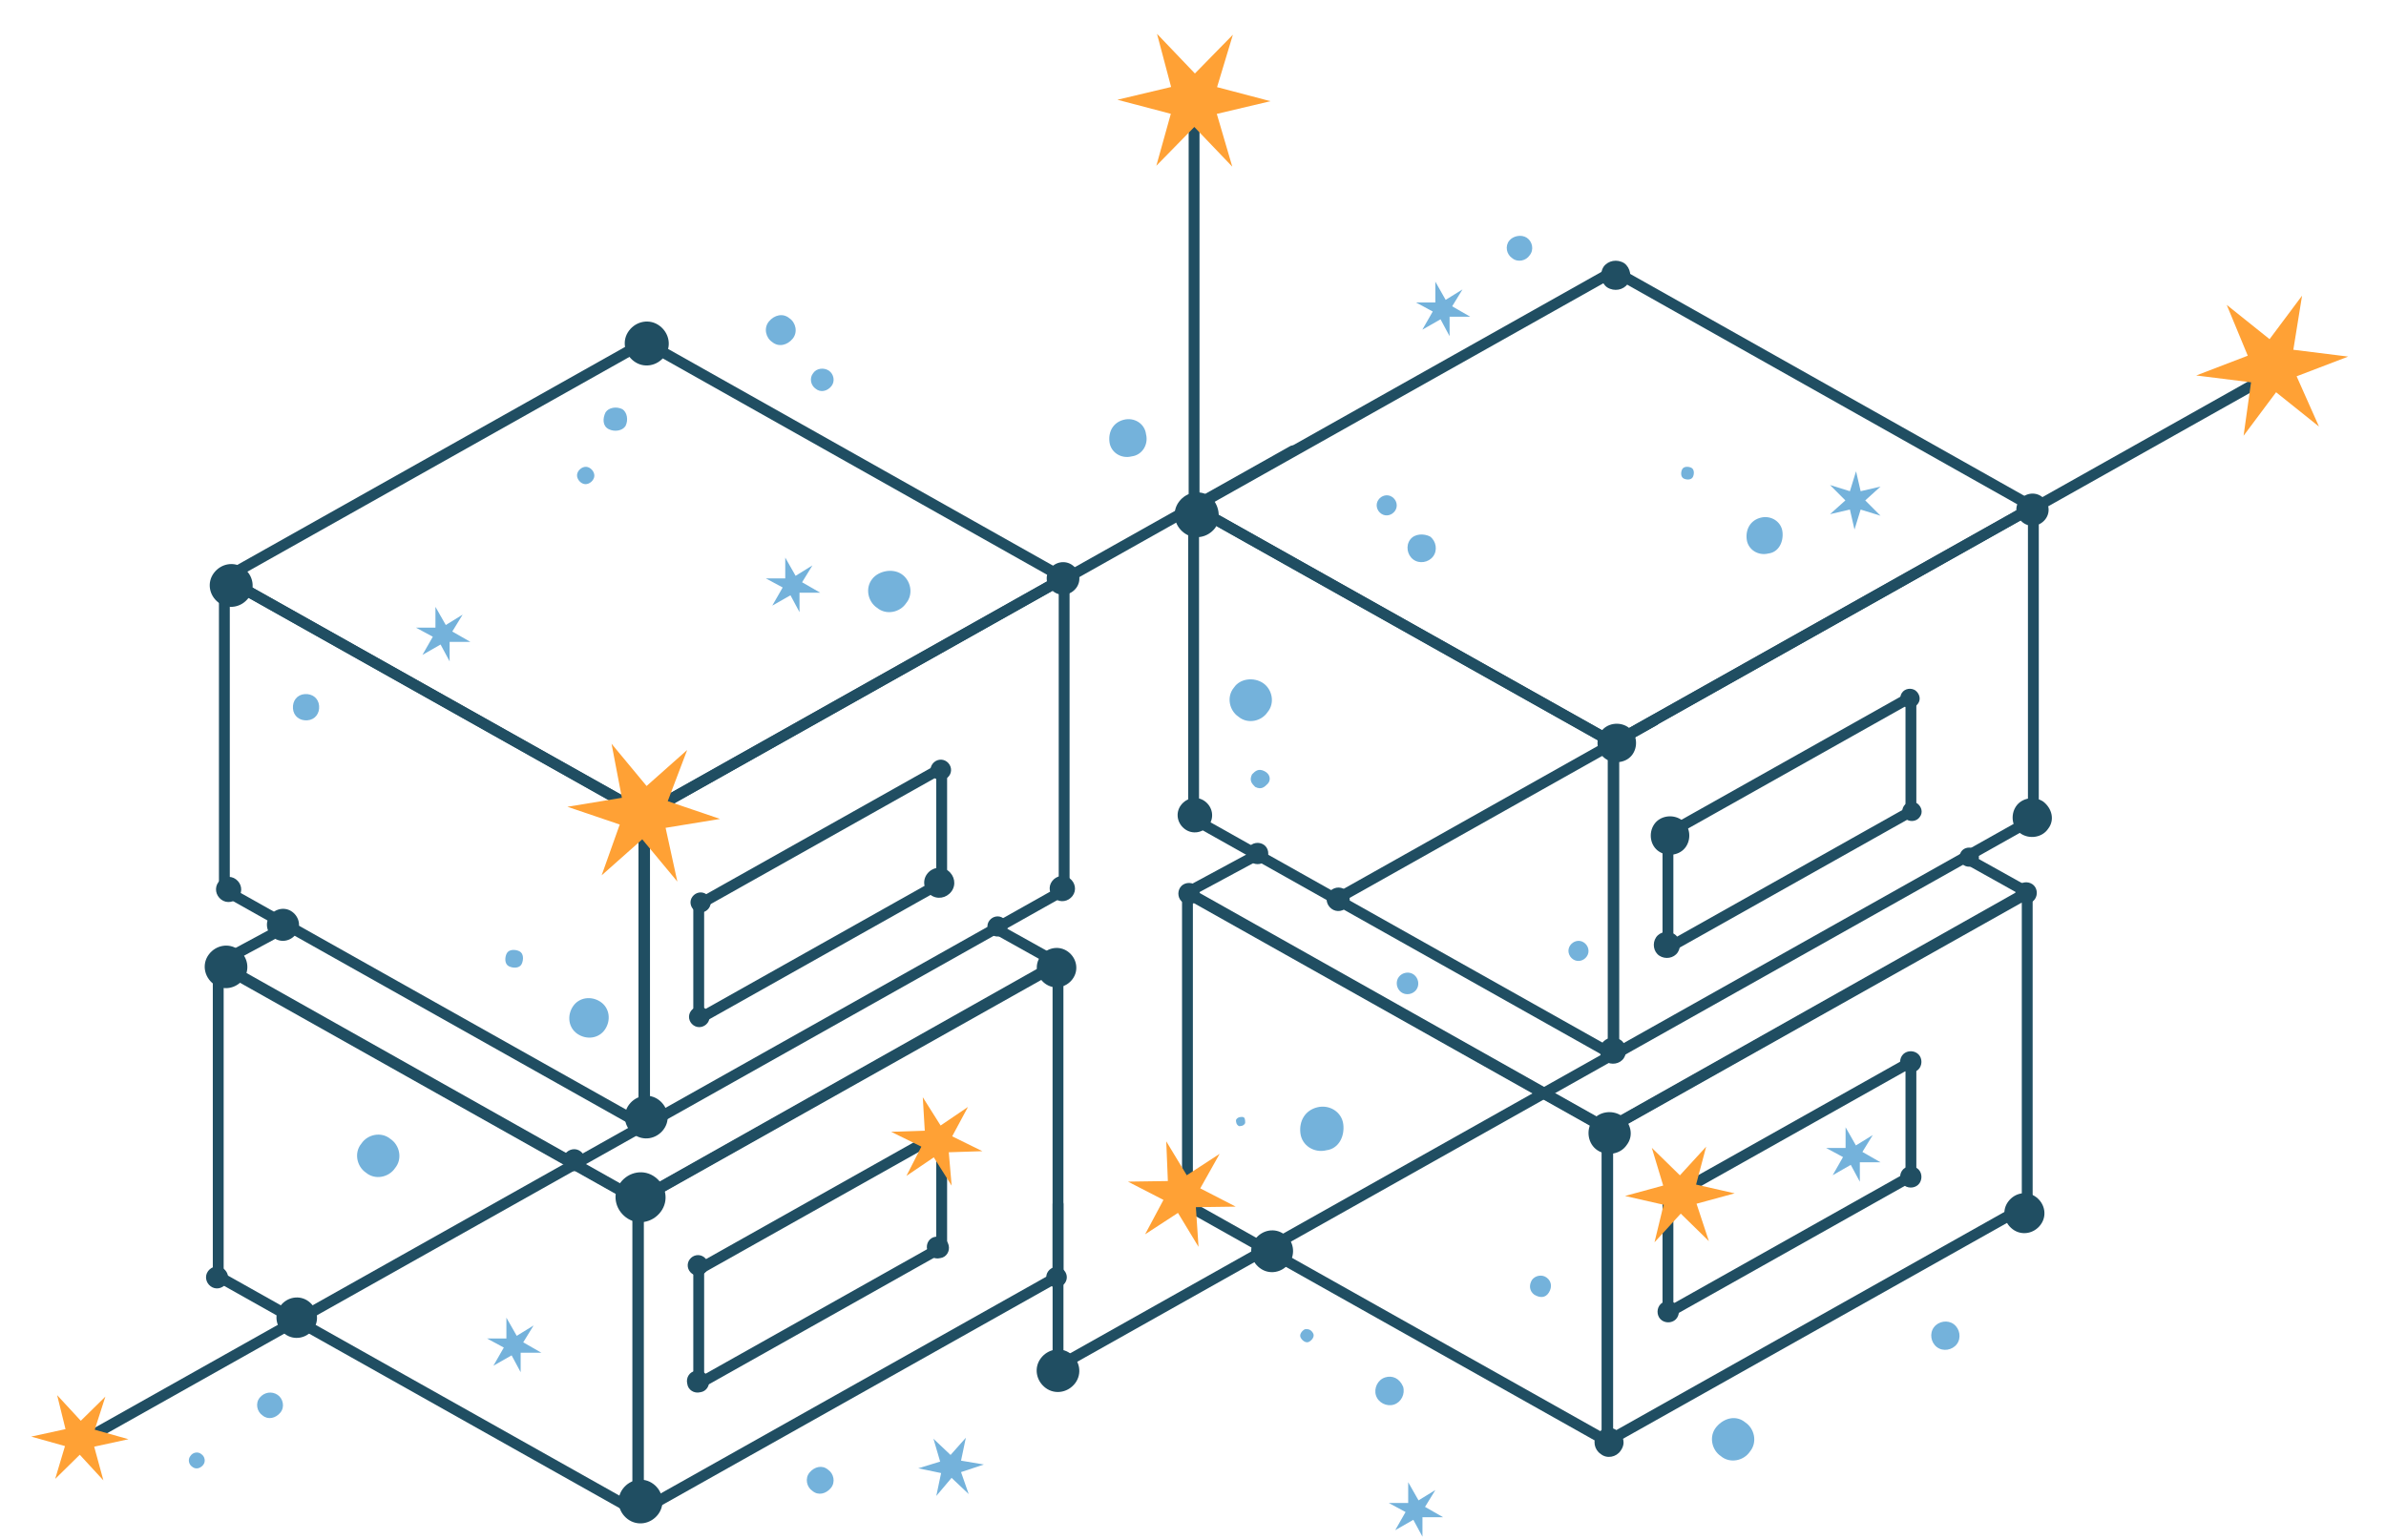 <svg fill="none" height="142" viewBox="0 0 215 142" width="220" xmlns="http://www.w3.org/2000/svg"><path d="m113.484 78.807-6.487 3.497 38.722 21.803 38.704-21.814-5.67-3.165" stroke="#204e62" stroke-linecap="round" stroke-linejoin="round"/><path d="m145.682 104.165-.007-.004v28.779l.007.004h.004l38.733-21.778v-.003-28.775l-38.733 21.777z" stroke="#204e62" stroke-linecap="round" stroke-linejoin="round"/><path d="m145.726 104.165-38.737-21.777v28.775.003l38.737 21.778.011-.004v-28.779z" stroke="#204e62" stroke-linecap="round" stroke-linejoin="round"/><path d="m146.289 68.513 38.693-21.744-38.66-21.77h-.004l-38.736 21.781z" stroke="#204e62" stroke-linecap="round" stroke-linejoin="round"/><path d="m146.249 68.535-.008-.004v28.779l.008.004 38.736-21.777v-.004-28.775z" stroke="#204e62" stroke-linecap="round" stroke-linejoin="round"/><path d="m146.292 68.535-38.736-21.777v28.775.004l38.736 21.777.008-.004v-28.779z" stroke="#204e62" stroke-linecap="round" stroke-linejoin="round"/><path d="m151.296 110.525-.004-.004v10.549l.004.004 22.399-12.592v-.003-10.546z" stroke="#204e62" stroke-linecap="round" stroke-linejoin="round"/><path d="m151.296 76.878h-.004v10.549h.004l22.399-12.591v-.004-10.546z" stroke="#204e62" stroke-linecap="round" stroke-linejoin="round"/><path d="m206.075 35.034-21.741 12.223" stroke="#204e62" stroke-linecap="round" stroke-linejoin="round"/><path d="m146.749 96.948-51.829 29.143" stroke="#204e62" stroke-linecap="round" stroke-linejoin="round"/><path d="m107.6 47.534v-.004-38.085" stroke="#204e62" stroke-linecap="round" stroke-linejoin="round"/><path d="m150.042 66.438-29.259 16.453" stroke="#204e62" stroke-linecap="round" stroke-linejoin="round"/><path d="m146.925 133.804c-.388.58-1.258.773-1.839.288-.581-.386-.775-1.254-.289-1.834.388-.58 1.258-.773 1.839-.288.581.481.775 1.16.289 1.834z" fill="#204e62"/><path d="m147.594 26.173c-.413.576-1.243.744-1.904.332-.578-.412-.746-1.24-.333-1.9.413-.576 1.243-.744 1.904-.332.578.412.746 1.32.333 1.9z" fill="#204e62"/><path d="m186.345 76.437c-.537.806-1.707.985-2.515.449-.807-.54-.987-1.703-.449-2.509.537-.806 1.707-.985 2.514-.449.808.627 1.079 1.703.45 2.509z" fill="#204e62"/><path d="m147.221 97.594c-.362.543-1.148.664-1.692.303-.545-.361-.666-1.145-.304-1.688.362-.543 1.148-.664 1.693-.303.544.361.665 1.145.303 1.688z" fill="#204e62"/><path d="m186.104 47.873c-.497.66-1.407.824-2.069.332-.661-.496-.826-1.404-.332-2.064.493-.66 1.407-.824 2.068-.332.662.496.827 1.404.333 2.064z" fill="#204e62"/><path d="m116.35 116.527c-.643.857-1.824 1.072-2.683.426-.859-.641-1.074-1.819-.427-2.676s1.824-1.072 2.683-.427c.858.536 1.074 1.82.427 2.677z" fill="#204e62"/><path d="m96.638 127.566c-.658.871-1.861 1.09-2.734.437-.874-.656-1.093-1.856-.439-2.728.654-.871 1.86-1.09 2.734-.437s1.093 1.856.439 2.728z" fill="#204e62"/><path d="m108.956 76.109c-.53.708-1.502.882-2.211.354-.71-.529-.885-1.499-.355-2.206s1.502-.882 2.211-.354c.709.529.885 1.499.355 2.206z" fill="#204e62"/><path d="m109.552 48.683c-.691.919-1.96 1.149-2.881.46s-1.151-1.954-.46-2.873c.691-.919 1.959-1.149 2.88-.459.808.689 1.038 1.954.461 2.873z" fill="#204e62"/><path d="m185.647 112.964c-.614.821-1.744 1.025-2.566.409-.822-.613-1.027-1.74-.409-2.56.614-.821 1.743-1.025 2.566-.409.822.616 1.027 1.74.409 2.56z" fill="#204e62"/><path d="m121.781 83.573c-.361.481-1.027.602-1.509.241-.483-.361-.603-1.025-.241-1.506.362-.481 1.027-.602 1.509-.241.424.361.545 1.025.241 1.506z" fill="#204e62"/><path d="m179.795 79.562c-.267.398-.844.489-1.242.223-.399-.266-.49-.842-.223-1.24.266-.397.844-.489 1.242-.222.399.31.534.842.223 1.24z" fill="#204e62"/><path d="m174.331 64.917c-.267.398-.844.489-1.243.222-.398-.266-.49-.842-.223-1.24s.845-.489 1.243-.222c.398.31.534.842.223 1.24z" fill="#204e62"/><path d="m174.514 75.346c-.267.397-.845.489-1.243.222-.399-.266-.49-.842-.223-1.24s.844-.489 1.243-.223c.398.31.533.842.223 1.24z" fill="#204e62"/><path d="m147.488 105.602c-.581.868-1.835 1.061-2.705.481s-1.064-1.83-.482-2.698c.581-.868 1.834-1.061 2.704-.482.87.675 1.159 1.831.483 2.699z" fill="#204e62"/><path d="m152.192 87.839c-.362.543-1.148.664-1.693.303-.544-.361-.665-1.145-.303-1.688.362-.543 1.148-.664 1.692-.303.545.361.666 1.145.304 1.688z" fill="#204e62"/><path d="m152.956 78.085c-.534.802-1.696.977-2.496.445-.805-.532-.98-1.692-.446-2.491.533-.802 1.696-.977 2.496-.445.801.532.98 1.692.446 2.491z" fill="#204e62"/><path d="m185.132 82.92c-.296.441-.936.54-1.382.244-.442-.295-.541-.933-.245-1.378.296-.441.936-.54 1.382-.244.446.295.541.933.245 1.378z" fill="#204e62"/><path d="m174.495 98.502c-.296.441-.936.54-1.382.244-.442-.295-.541-.933-.244-1.378.296-.441.935-.54 1.381-.244.446.295.541.933.245 1.378z" fill="#204e62"/><path d="m152.13 121.544c-.296.442-.936.54-1.382.245-.442-.296-.541-.934-.245-1.379.296-.441.936-.539 1.382-.244s.541.934.245 1.378z" fill="#204e62"/><path d="m174.495 109.113c-.296.442-.936.54-1.382.245-.442-.296-.541-.934-.244-1.379.296-.441.935-.539 1.381-.244s.541.933.245 1.378z" fill="#204e62"/><path d="m107.947 82.982c-.296.441-.936.54-1.382.244-.442-.295-.541-.933-.245-1.378.296-.441.936-.54 1.382-.244.446.295.541.933.245 1.378z" fill="#204e62"/><path d="m114.27 79.285c-.296.441-.936.54-1.382.244-.442-.295-.541-.934-.245-1.378.297-.441.936-.54 1.382-.244.446.295.541.934.245 1.378z" fill="#204e62"/><path d="m24.117 85.356-6.488 3.493 38.722 21.806 38.704-21.814-5.669-3.165" stroke="#204e62" stroke-linecap="round" stroke-linejoin="round"/><path d="m56.315 110.714-.007-.003v28.778l.007.004 38.737-21.777v-.004-28.775z" stroke="#204e62" stroke-linecap="round" stroke-linejoin="round"/><path d="m56.359 110.714-38.737-21.777v28.775.004l38.737 21.777.007-.004v-28.778z" stroke="#204e62" stroke-linecap="round" stroke-linejoin="round"/><path d="m56.922 75.062 38.693-21.744-38.66-21.77h-.004l-38.737 21.781z" stroke="#204e62" stroke-linecap="round" stroke-linejoin="round"/><path d="m56.882 75.08-.011-.004v28.782l.011.003 38.737-21.777v-.007-28.775l-38.737 21.781z" stroke="#204e62" stroke-linecap="round" stroke-linejoin="round"/><path d="m56.925 75.08-.004.004-38.733-21.781v28.775.007l38.733 21.777h.004l.007-.003v-28.782z" stroke="#204e62" stroke-linecap="round" stroke-linejoin="round"/><path d="m61.929 117.074-.004-.004v10.55l.004.003 22.398-12.591v-.004-10.546z" stroke="#204e62" stroke-linecap="round" stroke-linejoin="round"/><path d="m61.929 83.427-.004-.004v10.55l.004.004 22.398-12.591v-.004-10.546z" stroke="#204e62" stroke-linecap="round" stroke-linejoin="round"/><path d="m116.708 41.579-21.74 12.223" stroke="#204e62" stroke-linecap="round" stroke-linejoin="round"/><path d="m57.382 103.498-51.833 29.139" stroke="#204e62" stroke-linecap="round" stroke-linejoin="round"/><path d="m95.055 127.073v-16.012" stroke="#204e62" stroke-linecap="round" stroke-linejoin="round"/><g fill="#204e62"><path d="m96.733 54.226c-.501.667-1.422.835-2.094.336-.669-.5-.837-1.419-.336-2.09.501-.667 1.422-.835 2.094-.336.669.5.837 1.419.336 2.09z"/><path d="m58.68 104.176c-.658.875-1.864 1.094-2.741.438-.877-.657-1.097-1.86-.439-2.735s1.864-1.094 2.741-.438c.877.656 1.097 1.86.439 2.735z"/><path d="m96.389 90.305c-.607.81-1.722 1.01-2.533.405-.811-.605-1.012-1.718-.406-2.527.607-.809 1.722-1.01 2.533-.405.811.605 1.012 1.718.406 2.527z"/><path d="m58.187 139.66c-.673.898-1.908 1.12-2.807.449-.899-.671-1.122-1.903-.45-2.801.672-.897 1.908-1.119 2.807-.448s1.122 1.903.45 2.8z"/><path d="m96.393 82.629c-.391.518-1.104.649-1.623.259-.519-.39-.651-1.101-.26-1.619s1.104-.649 1.623-.259.651 1.101.26 1.619z"/><path d="m85.011 71.561c-.318.419-.895.525-1.319.211s-.526-.893-.212-1.316.895-.525 1.319-.211c.42.317.526.893.212 1.316z"/><path d="m95.684 118.346c-.318.42-.895.526-1.319.212-.424-.314-.526-.893-.212-1.316.314-.423.896-.526 1.319-.212.42.317.526.893.212 1.316z"/><path d="m62.744 94.338c-.318.419-.895.525-1.319.211s-.526-.893-.212-1.316.895-.525 1.319-.211c.42.317.526.893.212 1.316z"/><path d="m62.623 117.256c-.318.419-.895.525-1.319.212-.424-.314-.526-.894-.212-1.317s.895-.525 1.319-.211c.42.317.526.893.212 1.316z"/><path d="m58.42 111.764c-.771 1.025-2.182 1.28-3.205.511-1.027-.769-1.283-2.177-.512-3.198.771-1.025 2.182-1.28 3.205-.511 1.027.77 1.283 2.177.512 3.198z"/><path d="m19.928 90.319c-.658.872-1.86 1.09-2.734.438-.874-.656-1.093-1.856-.439-2.728s1.86-1.09 2.734-.438c.874.656 1.093 1.856.439 2.728z"/><path d="m26.369 122.617c-.625.831-1.769 1.035-2.599.415-.833-.623-1.038-1.765-.417-2.592.621-.828 1.769-1.036 2.599-.416.833.623 1.038 1.765.417 2.593z"/><path d="m18.331 118.405c-.34.452-.961.565-1.411.226s-.567-.959-.227-1.408c.34-.448.961-.565 1.411-.226.453.339.567.959.227 1.408z"/><path d="m51.253 107.593c-.34.452-.961.565-1.411.226s-.567-.959-.227-1.408c.34-.448.961-.565 1.411-.226.453.339.567.959.227 1.408z"/><path d="m24.786 86.158c-.493.656-1.4.821-2.058.328s-.822-1.397-.329-2.053 1.4-.821 2.058-.328.822 1.397.329 2.053z"/><path d="m20.411 55.148c-.658.879-1.868 1.098-2.749.438-.881-.656-1.1-1.863-.439-2.742.662-.879 1.868-1.098 2.749-.438.881.656 1.1 1.863.439 2.742z"/><path d="m85.223 82.224c-.464.616-1.312.769-1.93.306s-.771-1.309-.311-1.925 1.312-.769 1.93-.306.771 1.309.311 1.925z"/><path d="m90.227 85.987c-.311.412-.881.518-1.294.208-.413-.31-.519-.879-.208-1.291.311-.412.881-.518 1.294-.208.413.31.519.879.208 1.291z"/><path d="m62.85 83.777c-.311.412-.881.518-1.294.208-.413-.31-.519-.879-.208-1.291.311-.412.881-.518 1.294-.208.413.31.519.879.208 1.291z"/><path d="m19.516 82.709c-.387.518-1.1.645-1.616.259-.515-.387-.647-1.098-.26-1.612.388-.518 1.1-.645 1.616-.259.519.387.647 1.098.26 1.612z"/><path d="m58.771 32.864c-.676.901-1.919 1.127-2.822.449-.903-.675-1.129-1.915-.453-2.815s1.919-1.127 2.822-.449c.903.675 1.129 1.914.453 2.815z"/><path d="m148.047 69.545c-.534.802-1.696.977-2.497.445-.804-.532-.979-1.692-.446-2.491.534-.802 1.696-.977 2.497-.445.8.532.979 1.692.446 2.491z"/><path d="m62.847 127.208c.142.565-.212 1.126-.779 1.196-.567.142-1.129-.212-1.199-.777-.142-.565.212-1.127.779-1.196.567-.069 1.06.211 1.199.777z"/><path d="m84.968 114.838c.142.566-.212 1.127-.779 1.197-.567.142-1.129-.212-1.199-.777-.143-.565.212-1.127.778-1.196.567-.07 1.06.211 1.199.776z"/></g><g fill="#74b2db"><path d="m26.924 65.102c.056.706-.38 1.281-1.084 1.331-.704.056-1.278-.381-1.327-1.087-.056-.706.38-1.281 1.084-1.331.704-.05 1.271.381 1.327 1.087z"/><path d="m112.311 103.581c-.143.281-.424.281-.567.281-.281-.143-.281-.424-.281-.568.144-.281.424-.281.568-.281.28 0 .28.281.28.568z"/><path d="m54.892 37.74c.424.281.567.987.28 1.556-.28.425-.985.569-1.552.281-.567-.287-.567-.987-.281-1.556.281-.425.985-.568 1.552-.281z"/><path d="m51.553 43.053c.399.025.773.45.748.85-.025.4-.449.775-.848.75-.399-.025-.773-.45-.748-.85.025-.4.449-.775.848-.75z"/><path d="m114.385 72.289c-.287.287-.58.581-1.153.287-.287-.287-.58-.581-.287-1.162.287-.287.58-.581 1.153-.287.574.294.58.868.287 1.162z"/><path d="m73.92 34.181c.455.306.605.987.231 1.443-.374.456-.985.606-1.44.231-.455-.306-.605-.987-.231-1.443.305-.456.985-.531 1.44-.231z"/><path d="m52.865 92.394c.848.568.985 1.699.424 2.542-.567.85-1.695.987-2.537.425-.848-.568-.985-1.699-.424-2.542.567-.85 1.695-.987 2.537-.425z"/><path d="m177.649 122.13c.567.425.705 1.275.281 1.837s-1.272.706-1.833.281c-.567-.425-.704-1.274-.28-1.837.424-.562 1.271-.705 1.832-.281z"/><path d="m118.581 122.977c.149.281-.1.624-.381.774-.28.15-.623-.1-.772-.381-.15-.281.099-.625.38-.774.392-.063.623.1.773.381z"/><path d="m126.869 127.881c.212.674-.168 1.449-.841 1.661-.673.213-1.44-.168-1.658-.843-.212-.675.169-1.449.842-1.662.673-.212 1.327.081 1.657.844z"/><path d="m127.871 89.892c.43.325.536.968.212 1.399-.324.431-.966.537-1.396.212-.43-.325-.536-.968-.212-1.399.324-.431.966-.537 1.396-.212z"/><path d="m168.493 48.838-.423-1.843-1.833.425 1.415-1.268-1.415-1.418 1.833.569.567-1.837.424 1.837 1.832-.425-1.409 1.274 1.409 1.412-1.832-.568z"/><path d="m86.817 137.794-1.577-1.493-1.409 1.668.443-2.112-2.107-.437 2.019-.619-.617-2.105 1.577 1.493 1.409-1.586-.443 2.111 2.107.356-2.107.7z"/><path d="m168.986 108.989-.836-1.555-1.67.955.954-1.674-1.552-.837h1.789v-1.911l.953 1.674 1.552-.956-.954 1.555 1.671.956h-1.907z"/><path d="m159.851 47.743c.941-.237 1.888.356 2 1.299.113.943-.355 1.893-1.296 2.005-.941.237-1.888-.356-2-1.299-.119-.943.355-1.774 1.296-2.005z"/><path d="m153.448 43.141c.281.144.281.569.144.85-.144.281-.567.281-.848.144-.28-.144-.28-.569-.143-.85.143-.281.567-.281.847-.144z"/><path d="m45.397 87.736c.393.2.393.787.2 1.181-.2.394-.785.394-1.178.2-.393-.2-.393-.787-.2-1.181.2-.394.785-.394 1.178-.2z"/><path d="m143.538 86.923c.424.281.568.85.281 1.274-.281.425-.848.568-1.271.281-.424-.281-.568-.85-.281-1.274s.848-.568 1.271-.281z"/><path d="m125.856 45.829c.424.281.567.85.281 1.274-.287.425-.848.569-1.272.281-.423-.281-.567-.85-.28-1.274s.848-.568 1.271-.281z"/><path d="m158.429 131.19c.848.568 1.128 1.836.424 2.686-.567.849-1.832 1.13-2.68.424-.847-.568-1.128-1.836-.423-2.686.704-.849 1.832-1.13 2.679-.424z"/><path d="m140.115 117.835c.418.312.524.837.206 1.362s-.835.525-1.359.206c-.417-.312-.523-.837-.206-1.362.312-.418.942-.525 1.359-.206z"/><path d="m101.124 38.712c.966-.244 1.926.362 2.045 1.331.243.968-.362 1.93-1.328 2.049-.966.244-1.926-.362-2.044-1.331-.118-.968.361-1.812 1.327-2.049z"/><path d="m118.956 102.126c1.129-.281 2.257.425 2.4 1.556s-.424 2.261-1.552 2.405c-1.128.281-2.256-.425-2.399-1.556-.144-1.13.423-2.123 1.551-2.405z"/><path d="m129.359 49.482c.567.425.705 1.274.281 1.837s-1.272.706-1.833.281c-.567-.425-.704-1.274-.28-1.837s1.271-.568 1.832-.281z"/><path d="m73.84 135.54c.536.356.717 1.162.268 1.699-.449.538-1.159.719-1.695.269-.536-.356-.717-1.162-.268-1.699s1.159-.719 1.695-.269z"/><path d="m33.503 105.045c.848.568 1.128 1.836.424 2.686-.567.85-1.832 1.131-2.68.425-.848-.569-1.128-1.837-.424-2.686.567-.85 1.832-1.131 2.68-.425z"/><path d="m23.088 128.64c.517.344.692 1.125.262 1.643-.43.519-1.122.694-1.639.263-.517-.344-.692-1.125-.262-1.643.43-.519 1.122-.606 1.639-.263z"/><path d="m138.283 21.93c.51.342.679 1.106.255 1.618-.341.512-1.103.681-1.614.256-.51-.342-.679-1.106-.255-1.618.341-.425 1.103-.595 1.614-.256z"/><path d="m113.952 62.993c.847.569 1.128 1.837.424 2.686-.567.85-1.833 1.131-2.68.425-.848-.569-1.128-1.837-.424-2.686.567-.85 1.832-.987 2.68-.425z"/><path d="m80.625 52.946c.848.569 1.128 1.837.424 2.686-.567.85-1.832 1.131-2.68.425-.848-.568-1.128-1.837-.424-2.686.567-.706 1.832-.987 2.68-.425z"/><path d="m16.068 134.114c.318.213.424.688.156 1.006-.268.319-.685.425-1.003.156-.318-.212-.424-.687-.156-1.005.212-.319.686-.425 1.003-.157z"/><path d="m70.285 29.35c.597.401.795 1.294.299 1.893-.496.599-1.291.797-1.888.299-.597-.401-.795-1.294-.299-1.893.496-.599 1.291-.797 1.888-.299z"/><path d="m38.958 60.999-.835-1.556-1.67.956.954-1.674-1.552-.837h1.795v-1.918l.954 1.674 1.552-.956-.954 1.556 1.67.956h-1.913z"/><path d="m128.657 141.726-.842-1.556-1.67.956.954-1.674-1.552-.837h1.795v-1.912l.953 1.674 1.552-.955-.953 1.555 1.67.956h-1.907z"/><path d="m131.159 31.005-.835-1.556-1.677.956.96-1.674-1.552-.837h1.789v-1.918l.953 1.68 1.552-.962-.953 1.556 1.67.962h-1.907z"/><path d="m71.219 56.457-.835-1.556-1.677.956.96-1.674-1.552-.837h1.789v-1.918l.954 1.68 1.552-.962-.954 1.555 1.67.962h-1.907z"/><path d="m45.507 126.557-.835-1.555-1.677.955.96-1.674-1.552-.837h1.789v-1.918l.954 1.675 1.552-.956-.954 1.555 1.67.956h-1.907z"/></g><path d="m2.768 128.673 2.182 2.363 2.266-2.228-.983 3.052 3.114.876-3.162.689.848 3.107-2.178-2.363-2.266 2.228.903-3.027-3.114-.875 3.162-.689z" fill="#ffa135"/><path d="m105.033 105.263 1.892 3.129 3.031-1.975-1.787 3.183 3.273 1.685-3.677.051.245 3.658-1.896-3.131-3.031 1.975 1.693-3.172-3.273-1.686 3.679-.054z" fill="#ffa135"/><path d="m82.585 101.197 1.643 2.607 2.523-1.711-1.456 2.709 2.784 1.37-3.097.1.263 3.077-1.646-2.608-2.523 1.711 1.377-2.698-2.784-1.37 3.099-.103z" fill="#ffa135"/><path d="m104.181 3.119 3.495 3.659 3.502-3.577-1.459 4.836 4.928 1.296-4.952 1.171 1.427 4.868-3.5-3.661-3.502 3.577 1.335-4.792-4.927-1.296 4.954-1.177z" fill="#ffa135"/><path d="m53.888 68.596 3.23 3.895 3.744-3.323-1.794 4.722 4.825 1.638-5.022.822 1.083 4.956-3.236-3.897-3.744 3.323 1.668-4.687-4.825-1.638 5.024-.827z" fill="#ffa135"/><path d="m149.805 105.863 2.59 2.536 2.421-2.645-.929 3.497 3.558.81-3.517.957 1.138 3.45-2.593-2.537-2.421 2.644.841-3.462-3.558-.81 3.518-.961z" fill="#ffa135"/><path d="m202.814 28.117 3.95 3.163 2.996-4.01-.804 4.987 5.056.63-4.753 1.818 2.061 4.635-3.955-3.164-2.996 4.01.687-4.927-5.056-.63 4.754-1.824z" fill="#ffa135"/></svg>